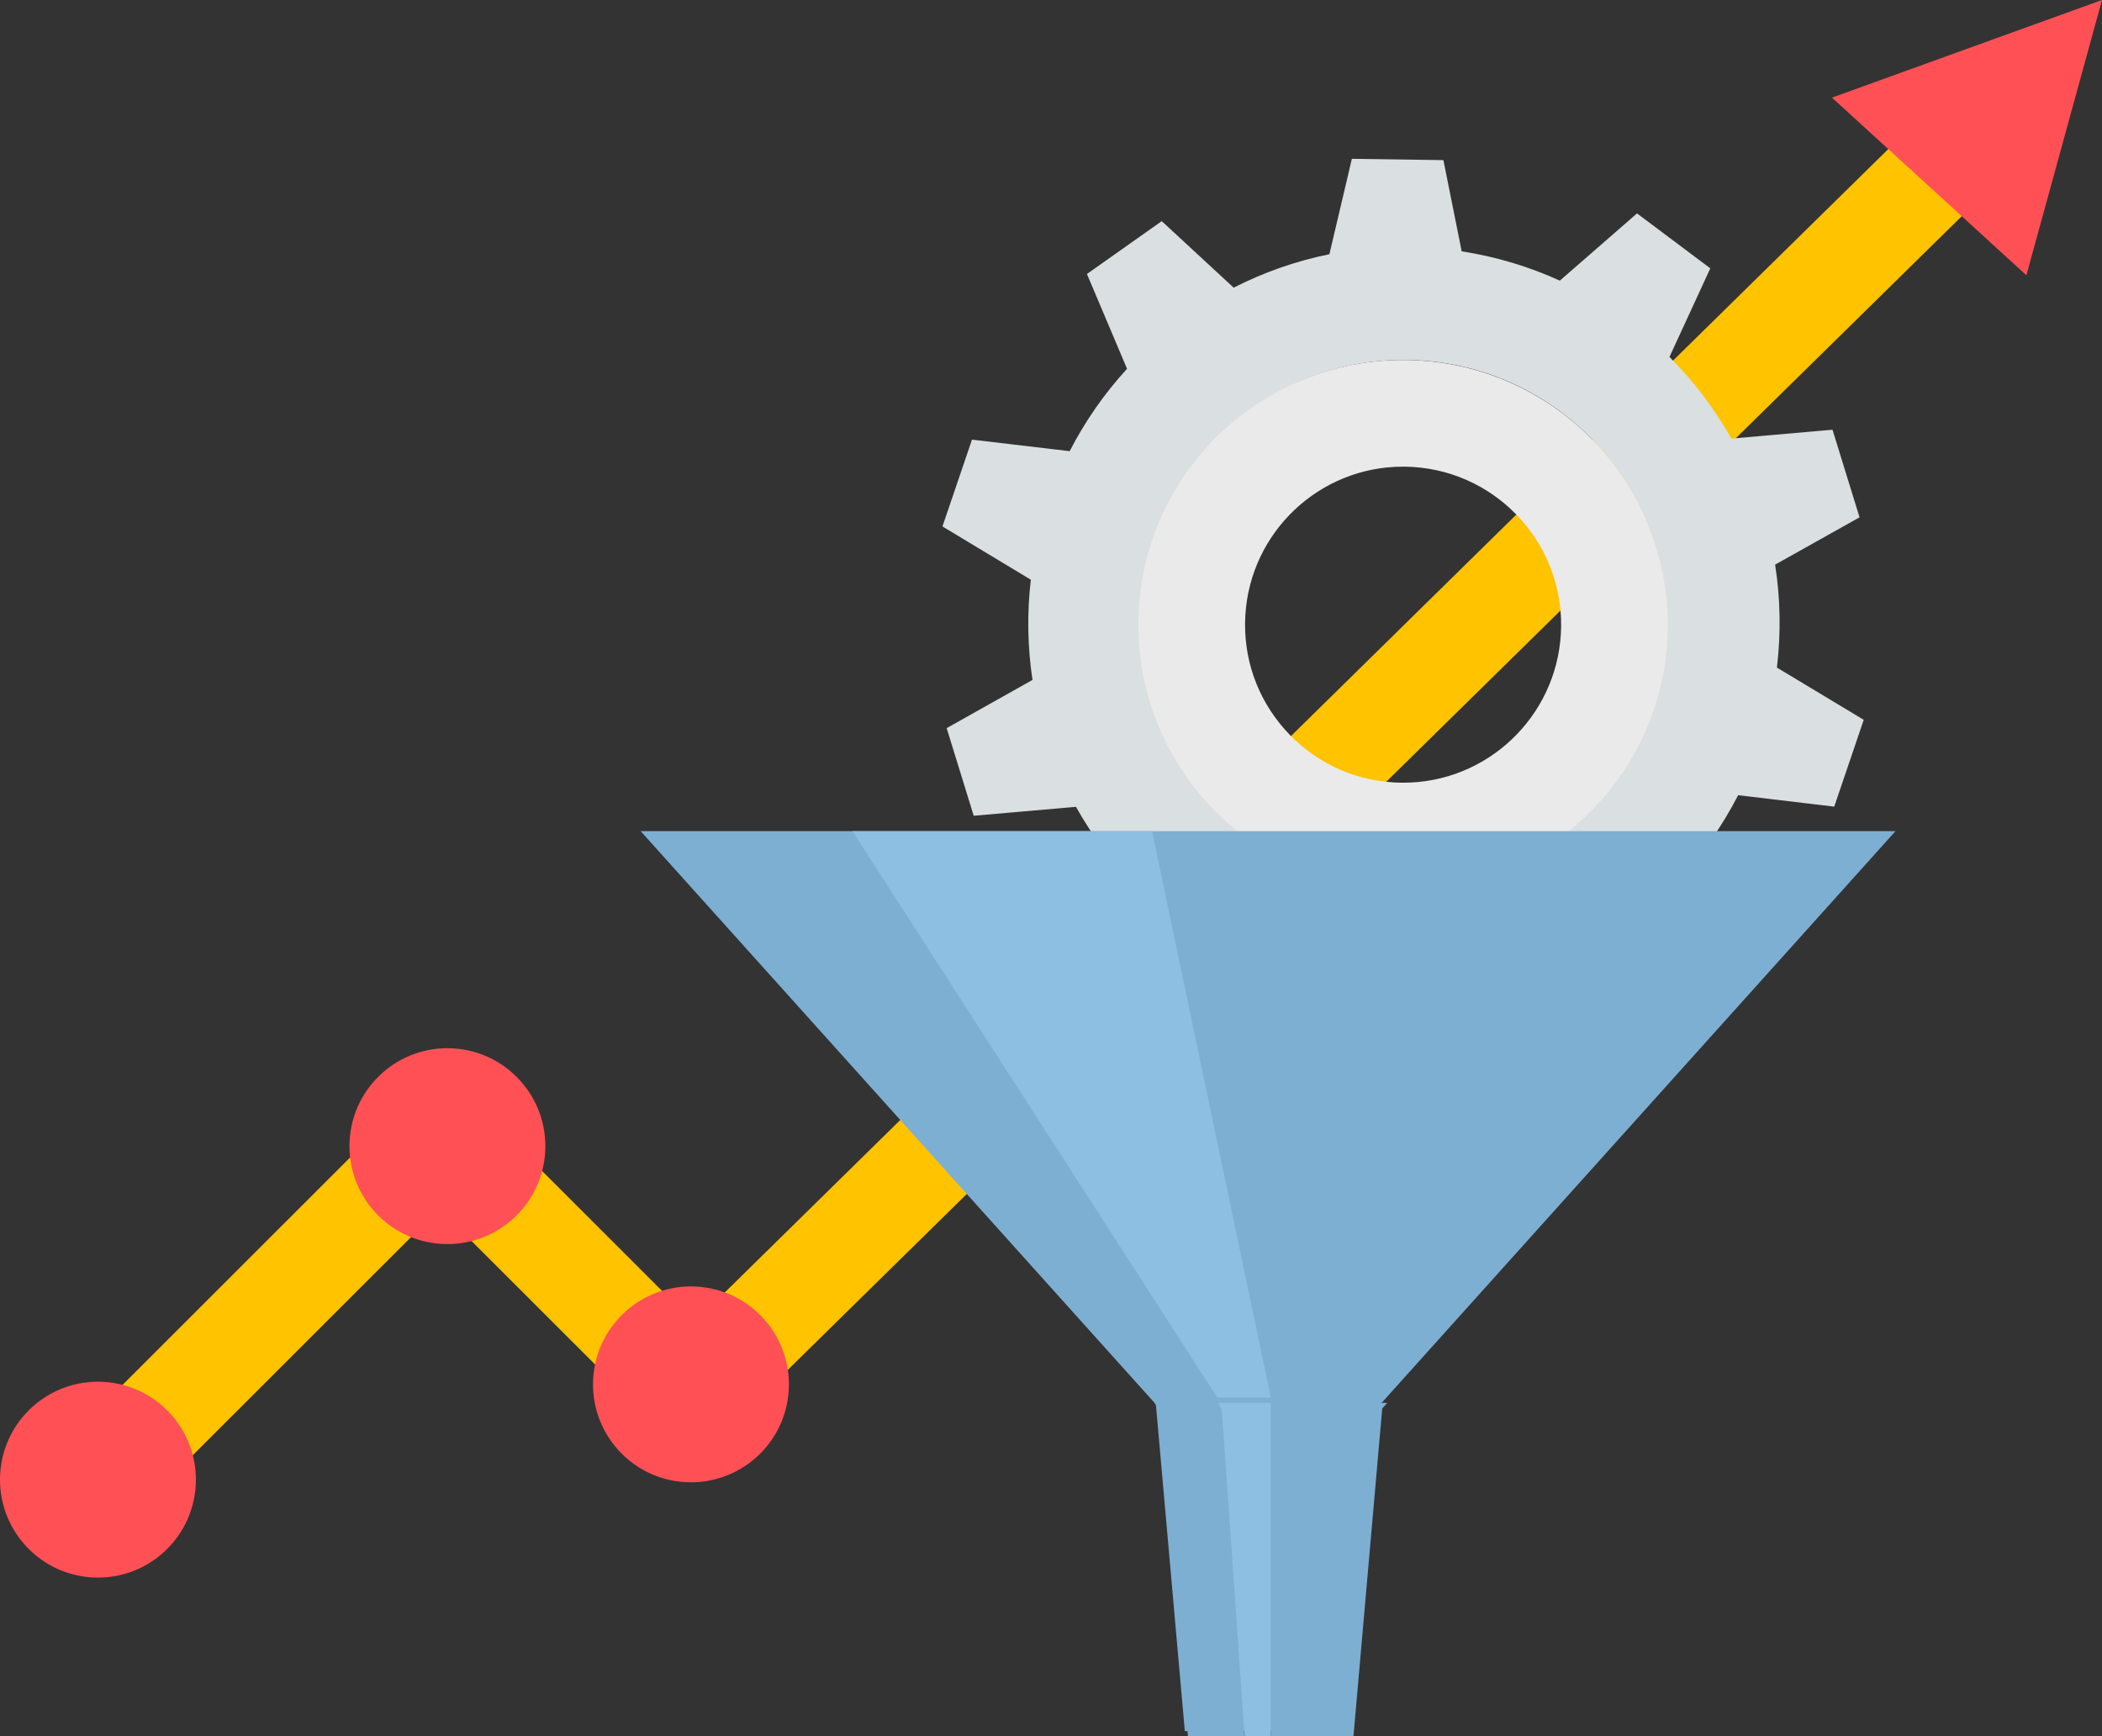 <?xml version="1.0" encoding="UTF-8"?>
<svg width="397px" height="328px" viewBox="0 0 397 328" version="1.1" xmlns="http://www.w3.org/2000/svg" xmlns:xlink="http://www.w3.org/1999/xlink">
    <rect x="0" y="0" width="397" height="328" fill="#333333" stroke="none"/>
    <title>Group 16</title>
    <g id="Services" stroke="none" stroke-width="1" fill="none" fill-rule="evenodd">
        <g id="Marketing" transform="translate(-811, -818)">
            <g id="Group-16" transform="translate(811, 818)">
                <polyline id="Fill-40" fill="#FFC300" points="25.277 286 12 272.733 82.976 201.804 131.066 249.859 358.832 26 372 39.379 130.957 276.288 82.976 228.343 25.277 286"></polyline>
                <path d="M314.789,120.801 C313.216,147.282 291.295,167.698 265.165,167.698 C264.172,167.698 263.168,167.669 262.163,167.608 C234.732,165.972 213.816,142.367 215.45,114.88 C217.021,88.402 238.942,67.986 265.074,67.986 C266.067,67.986 267.069,68.015 268.073,68.075 C295.506,69.71 316.421,93.317 314.789,120.801 M335.605,126.103 C336.391,119.477 336.248,112.95 335.262,106.658 L351.21,97.72 L346.101,81.172 L326.999,82.847 C323.821,77.198 319.884,72.008 315.311,67.422 L323.022,50.689 L309.181,40.311 L294.6,53.01 C288.833,50.378 282.62,48.495 276.065,47.476 L272.613,30.246 L255.325,30 L251.08,48.021 C244.737,49.307 238.663,51.447 233,54.338 L219.415,41.773 L205.288,51.756 L212.863,69.665 C208.611,74.3 204.953,79.522 202.03,85.222 L183.577,83.046 L178,99.441 L194.689,109.502 C193.94,115.949 194.076,122.299 195.006,128.433 L178.795,137.543 L183.903,154.091 L203.219,152.409 C206.326,157.964 210.171,163.076 214.628,167.611 L206.895,184.449 L220.737,194.827 L235.246,182.204 C240.85,184.811 246.884,186.701 253.247,187.783 L257.12,207.754 L274.405,208 L278.976,187.448 C285.294,186.191 291.349,184.096 296.997,181.249 L310.495,193.765 L324.625,183.782 L317.133,166.099 C321.518,161.378 325.283,156.047 328.28,150.207 L346.425,152.369 L352,135.974 L335.605,126.103" id="Fill-41" fill="#DADFE1"></path>
                <path d="M294.794,119.773 C293.857,135.516 280.791,147.848 265.046,147.848 C264.443,147.848 263.835,147.83 263.227,147.794 C255.268,147.321 247.971,143.778 242.676,137.815 C237.386,131.851 234.731,124.186 235.206,116.227 C236.141,100.482 249.209,88.15 264.954,88.15 C265.555,88.15 266.163,88.168 266.771,88.204 C283.202,89.181 295.772,103.343 294.794,119.773 Z M267.968,68.09 C266.959,68.029 265.952,68 264.954,68 C238.696,68 216.669,88.475 215.09,115.03 C213.448,142.596 234.466,166.269 262.03,167.91 C263.039,167.971 264.048,168 265.046,168 C291.302,168 313.329,147.525 314.91,120.968 C316.55,93.404 295.534,69.729 267.968,68.09 L267.968,68.09 Z" id="Fill-42" fill="#EAEAEA"></path>
                <path d="M0.033,278.4 C-0.573,288.6 7.2,297.36 17.4,297.967 C27.6,298.573 36.36,290.797 36.967,280.598 C37.573,270.4 29.797,261.64 19.598,261.033 C9.4,260.427 0.64,268.203 0.033,278.4" id="Fill-43" fill="#FF5155"></path>
                <path d="M66.033,215.402 C65.427,225.6 73.203,234.36 83.402,234.967 C93.602,235.573 102.36,227.797 102.967,217.6 C103.573,207.4 95.8,198.64 85.6,198.033 C75.4,197.427 66.642,205.203 66.033,215.402" id="Fill-44" fill="#FF5155"></path>
                <path d="M112.033,260.402 C111.427,270.6 119.203,279.36 129.402,279.967 C139.6,280.573 148.36,272.797 148.967,262.6 C149.573,252.4 141.8,243.64 131.6,243.033 C121.4,242.427 112.642,250.203 112.033,260.402" id="Fill-45" fill="#FF5155"></path>
                <polyline id="Fill-46" fill="#7DAFD3" points="121 157 218.308 265.274 223.775 327 255.225 327 260.694 265.274 358 157 121 157"></polyline>
                <polyline id="Fill-47" fill="#FF5155" points="397 0 382.72 52 346 18.44 397 0"></polyline>
                <path d="M258.341,297 L261.059,266.055 L262,265 L261.059,266.055 L258.341,297 M218.198,265.223 L218,265 L218.198,265.223" id="Fill-48" fill="#EFEFF2"></path>
                <path d="M255.624,328 L239.999,328 L239.999,265 L262,265 L261.059,266.056 L255.624,328 M235.035,328 L224.374,328 L218.941,266.056 L218.198,265.224 L218,265 L229.924,265 L230.68,266.181 L235.035,328" id="Fill-49" fill="#7DAFD3"></path>
                <polyline id="Fill-50" fill="#8DBFE3" points="240 264 229.91 264 161 157 217.586 157 240 263.927 240 264"></polyline>
                <polyline id="Fill-51" fill="#8DBFE3" points="240 328 235.073 328 230.751 266.181 230 265 240 265 240 328"></polyline>
            </g>
        </g>
    </g>
</svg>